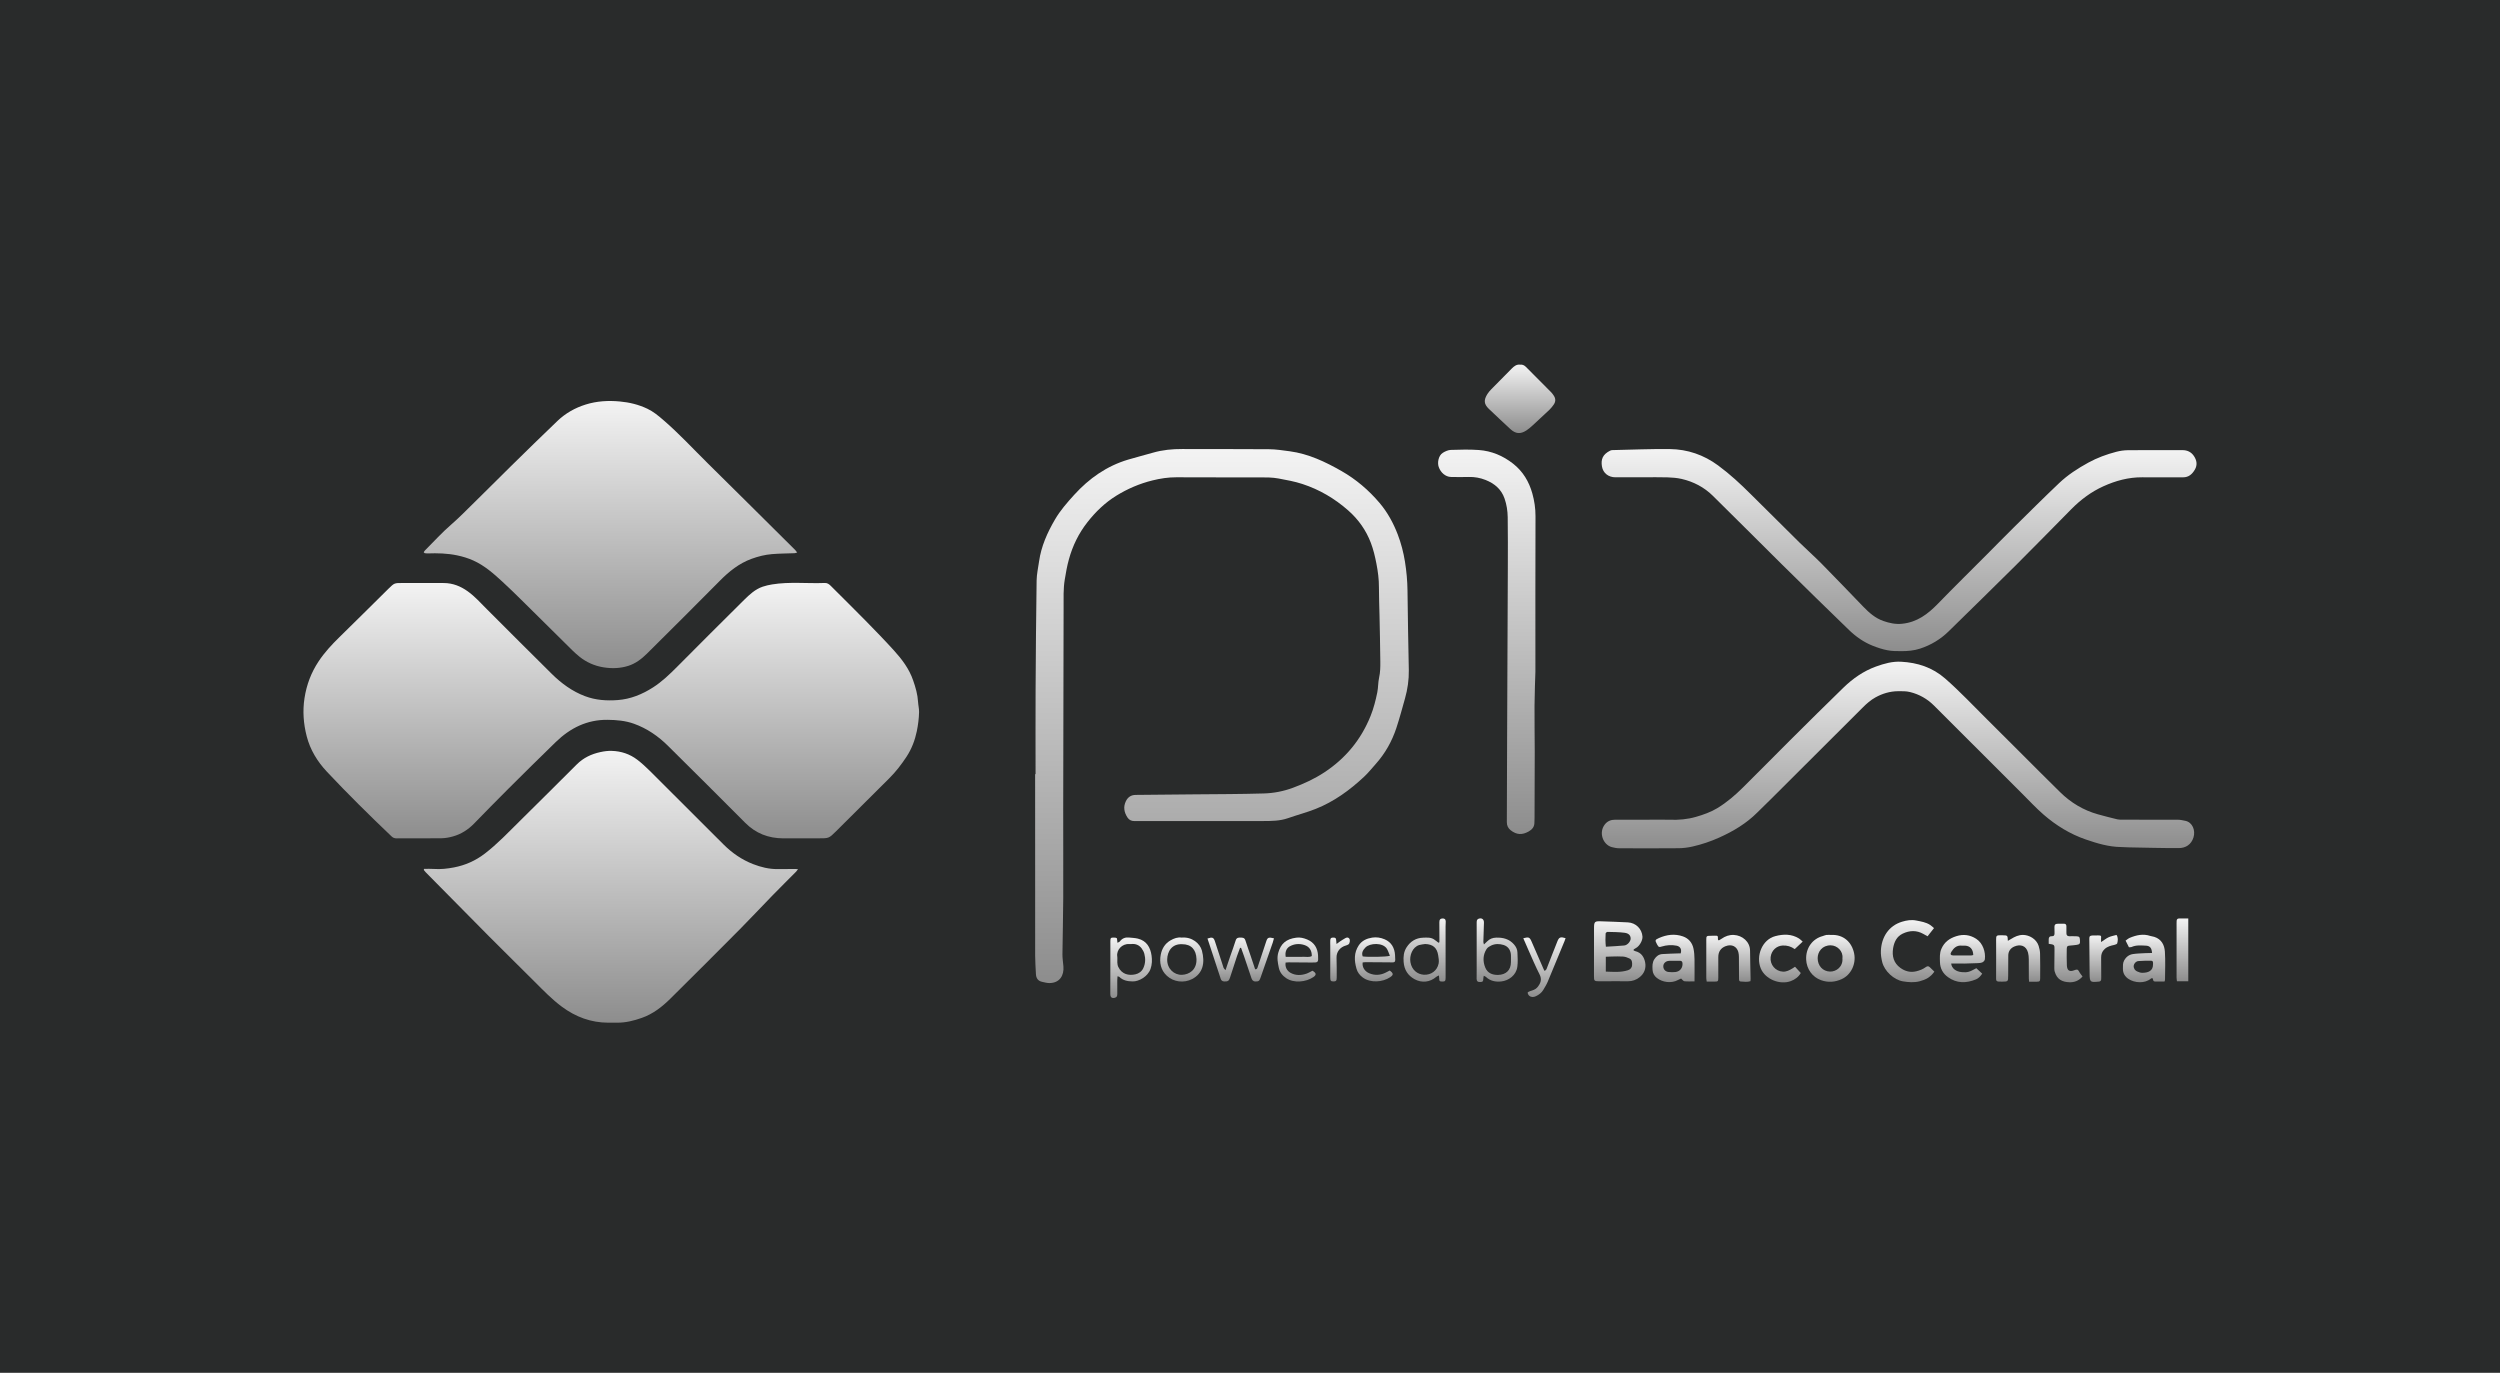 <svg width="173" height="95" viewBox="0 0 173 95" fill="none" xmlns="http://www.w3.org/2000/svg">
<rect width="173" height="95" fill="#292B2B"/>
<path d="M55.455 58.014C55.037 58.014 54.619 58.015 54.2 58.014C53.175 58.01 52.298 57.672 51.566 56.936C49.797 55.156 48.015 53.387 46.233 51.62C45.552 50.944 44.779 50.409 43.865 50.081C43.272 49.87 42.666 49.82 42.047 49.812C40.622 49.794 39.456 50.382 38.459 51.349C37.34 52.435 36.233 53.532 35.128 54.633C34.346 55.411 33.577 56.2 32.806 56.991C32.393 57.414 31.909 57.725 31.34 57.882C31.086 57.953 30.818 58.003 30.556 58.007C29.519 58.021 28.482 58.01 27.445 58.015C27.301 58.015 27.196 57.976 27.092 57.875C25.564 56.418 24.062 54.936 22.617 53.398C21.958 52.694 21.463 51.882 21.224 50.95C21 50.085 20.933 49.2 21.073 48.301C21.215 47.387 21.532 46.546 22.039 45.779C22.449 45.158 22.952 44.614 23.484 44.095C24.619 42.985 25.744 41.865 26.874 40.748C26.881 40.741 26.888 40.736 26.895 40.728C27.289 40.344 27.289 40.344 27.843 40.344C28.804 40.344 29.765 40.337 30.726 40.346C31.332 40.351 31.871 40.565 32.362 40.916C32.87 41.278 33.277 41.744 33.715 42.18C35.204 43.662 36.683 45.157 38.181 46.631C38.847 47.289 39.594 47.84 40.484 48.175C41.219 48.452 41.973 48.503 42.748 48.445C43.643 48.377 44.437 48.048 45.18 47.575C45.809 47.174 46.341 46.66 46.866 46.133C48.401 44.589 49.94 43.049 51.488 41.517C51.865 41.145 52.259 40.776 52.777 40.599C52.989 40.526 53.213 40.478 53.434 40.441C54.645 40.245 55.865 40.39 57.079 40.342C57.265 40.335 57.379 40.432 57.496 40.548C58.288 41.342 59.09 42.129 59.875 42.928C60.547 43.614 61.219 44.302 61.862 45.013C62.419 45.626 62.917 46.288 63.19 47.084C63.357 47.566 63.5 48.053 63.529 48.567C63.541 48.803 63.605 49.039 63.6 49.274C63.591 49.719 63.532 50.159 63.444 50.597C63.314 51.228 63.089 51.816 62.74 52.352C62.387 52.892 61.992 53.405 61.533 53.862C60.309 55.085 59.084 56.308 57.854 57.526C57.358 58.019 57.35 58.012 56.656 58.012C56.255 58.014 55.856 58.014 55.455 58.014Z" fill="url(#paint0_linear_133_163)"/>
<path d="M29.346 60.127C29.571 60.127 29.798 60.113 30.023 60.131C30.491 60.166 30.955 60.113 31.411 60.026C32.193 59.877 32.906 59.562 33.545 59.072C34.409 58.41 35.154 57.621 35.925 56.86C37.26 55.545 38.584 54.222 39.91 52.9C40.367 52.443 40.919 52.18 41.546 52.044C41.809 51.987 42.068 51.952 42.333 51.961C42.986 51.98 43.583 52.179 44.101 52.574C44.409 52.81 44.697 53.076 44.973 53.349C46.679 55.045 48.375 56.75 50.081 58.449C50.666 59.03 51.336 59.493 52.107 59.794C52.657 60.008 53.224 60.148 53.821 60.141C54.231 60.136 54.639 60.136 55.048 60.134C55.093 60.134 55.139 60.141 55.224 60.148C55.167 60.221 55.135 60.273 55.094 60.315C54.539 60.875 53.977 61.43 53.426 61.996C52.683 62.758 51.96 63.538 51.21 64.293C49.609 65.906 48.001 67.512 46.386 69.111C45.815 69.675 45.186 70.166 44.415 70.437C43.869 70.63 43.31 70.772 42.725 70.77C42.516 70.77 42.307 70.77 42.098 70.77C40.897 70.77 39.834 70.371 38.878 69.662C38.188 69.15 37.595 68.533 36.99 67.929C35.941 66.881 34.882 65.842 33.836 64.791C32.375 63.322 30.922 61.843 29.466 60.368C29.415 60.317 29.372 60.258 29.326 60.202C29.33 60.175 29.339 60.152 29.346 60.127Z" fill="url(#paint1_linear_133_163)"/>
<path d="M29.32 38.216C29.352 38.168 29.373 38.125 29.405 38.093C30.01 37.489 30.586 36.849 31.233 36.291C31.781 35.817 32.279 35.3 32.795 34.796C33.653 33.959 34.492 33.107 35.348 32.268C36.42 31.217 37.491 30.164 38.578 29.127C39.133 28.597 39.794 28.223 40.53 27.993C41.299 27.753 42.088 27.707 42.891 27.782C43.558 27.842 44.194 27.998 44.799 28.285C45.207 28.48 45.551 28.762 45.889 29.055C46.987 29.998 47.965 31.063 48.993 32.077C51.011 34.066 53.018 36.065 55.028 38.061C55.072 38.106 55.108 38.159 55.166 38.232C55.09 38.253 55.041 38.279 54.991 38.281C54.468 38.303 53.945 38.301 53.424 38.345C52.943 38.384 52.474 38.501 52.016 38.668C51.146 38.983 50.453 39.543 49.811 40.192C48.137 41.882 46.456 43.56 44.767 45.234C44.397 45.6 43.978 45.921 43.466 46.081C42.904 46.256 42.337 46.274 41.753 46.178C41.138 46.077 40.587 45.831 40.108 45.45C39.752 45.166 39.436 44.833 39.112 44.514C38.13 43.546 37.154 42.573 36.172 41.605C35.706 41.144 35.236 40.685 34.754 40.242C34.146 39.682 33.526 39.136 32.76 38.79C32.396 38.625 32.02 38.512 31.628 38.43C30.953 38.29 30.272 38.272 29.588 38.297C29.522 38.299 29.457 38.288 29.391 38.279C29.375 38.274 29.363 38.253 29.32 38.216Z" fill="url(#paint2_linear_133_163)"/>
<path d="M71.661 53.569C71.661 51.63 71.653 49.692 71.663 47.753C71.677 45.224 71.697 42.696 71.734 40.169C71.741 39.728 71.841 39.288 71.903 38.849C72.052 37.801 72.475 36.856 73.004 35.951C73.369 35.324 73.846 34.781 74.331 34.246C75.367 33.105 76.585 32.247 78.072 31.804C78.641 31.634 79.217 31.49 79.788 31.325C80.449 31.134 81.123 31.07 81.811 31.073C83.809 31.082 85.807 31.068 87.805 31.086C88.285 31.089 88.767 31.164 89.248 31.228C90.549 31.403 91.712 31.956 92.832 32.596C93.839 33.17 94.717 33.92 95.465 34.801C96.013 35.446 96.419 36.192 96.724 36.986C96.958 37.596 97.119 38.223 97.224 38.87C97.33 39.536 97.392 40.203 97.399 40.878C97.419 42.712 97.454 44.545 97.49 46.379C97.502 47.047 97.404 47.7 97.224 48.341C97.032 49.022 96.85 49.708 96.628 50.379C96.321 51.306 95.848 52.146 95.194 52.876C94.935 53.167 94.69 53.474 94.407 53.74C93.41 54.675 92.315 55.475 91.035 55.98C90.412 56.226 89.76 56.396 89.126 56.618C88.567 56.813 87.989 56.815 87.411 56.816C85.699 56.82 83.986 56.82 82.273 56.82C81.018 56.82 79.761 56.811 78.506 56.818C78.29 56.82 78.134 56.742 78.024 56.575C77.79 56.223 77.717 55.843 77.909 55.446C78.044 55.166 78.265 55.012 78.584 55.008C79.935 54.996 81.286 54.984 82.637 54.969C84.245 54.954 85.853 54.955 87.459 54.907C88.138 54.888 88.815 54.757 89.459 54.519C90.225 54.236 90.964 53.895 91.65 53.444C93.121 52.474 94.189 51.177 94.845 49.541C95.057 49.013 95.197 48.463 95.309 47.909C95.376 47.577 95.36 47.228 95.433 46.898C95.518 46.521 95.522 46.143 95.518 45.766C95.509 44.703 95.483 43.639 95.462 42.574C95.449 41.927 95.421 41.282 95.422 40.637C95.424 40.084 95.353 39.543 95.247 39.001C95.153 38.517 95.043 38.042 94.868 37.58C94.533 36.69 93.997 35.937 93.286 35.313C92.357 34.498 91.31 33.879 90.129 33.493C89.588 33.315 89.033 33.216 88.475 33.112C88.037 33.03 87.604 33.035 87.17 33.034C85.248 33.03 83.327 33.041 81.405 33.028C80.839 33.025 80.288 33.112 79.747 33.246C78.859 33.466 78.024 33.824 77.244 34.306C76.459 34.792 75.806 35.425 75.241 36.149C74.643 36.913 74.228 37.766 73.97 38.7C73.84 39.164 73.759 39.634 73.681 40.109C73.574 40.756 73.604 41.397 73.601 42.041C73.587 46.689 73.58 51.336 73.574 55.985C73.571 58.048 73.585 60.111 73.576 62.172C73.571 63.464 73.534 64.756 73.521 66.048C73.519 66.321 73.566 66.594 73.588 66.867C73.642 67.489 73.342 68.024 72.622 68.028C72.456 68.03 72.289 67.98 72.124 67.946C71.828 67.886 71.697 67.689 71.686 67.399C71.668 66.981 71.633 66.564 71.633 66.146C71.629 61.954 71.631 57.763 71.631 53.569C71.64 53.569 71.651 53.569 71.661 53.569Z" fill="url(#paint3_linear_133_163)"/>
<path d="M113.7 33.029C113.062 33.029 112.425 33.031 111.787 33.029C111.306 33.028 110.929 32.739 110.854 32.274C110.776 31.792 110.9 31.448 111.423 31.184C111.473 31.159 111.532 31.147 111.587 31.147C112.909 31.119 114.232 31.06 115.552 31.076C116.777 31.09 117.898 31.475 118.894 32.209C119.71 32.808 120.445 33.492 121.16 34.205C122.278 35.318 123.397 36.433 124.523 37.541C125.025 38.034 125.553 38.5 126.048 39C127.023 39.989 127.982 40.992 128.946 41.99C129.345 42.403 129.774 42.779 130.327 42.972C130.746 43.118 131.164 43.212 131.628 43.164C132.664 43.059 133.407 42.494 134.098 41.783C135.224 40.623 136.376 39.491 137.516 38.346C138.126 37.732 138.732 37.114 139.347 36.506C140.39 35.477 141.427 34.442 142.489 33.434C143.09 32.863 143.785 32.413 144.513 32.014C145.123 31.679 145.772 31.441 146.442 31.266C146.706 31.197 146.985 31.156 147.258 31.154C148.513 31.143 149.77 31.149 151.027 31.149C151.364 31.149 151.638 31.282 151.825 31.565C152.02 31.861 152.071 32.179 151.883 32.499C151.702 32.81 151.458 33.033 151.069 33.031C150.128 33.031 149.185 33.037 148.243 33.029C147.295 33.022 146.407 33.265 145.552 33.652C144.712 34.033 143.985 34.577 143.338 35.231C142.054 36.529 140.78 37.837 139.486 39.126C137.949 40.655 136.396 42.167 134.848 43.687C134.282 44.242 133.619 44.64 132.869 44.885C132.453 45.02 132.017 45.062 131.579 45.06C131.256 45.059 130.926 45.06 130.613 44.998C130.263 44.931 129.918 44.816 129.584 44.683C128.969 44.437 128.428 44.057 127.955 43.6C126.397 42.093 124.847 40.576 123.305 39.053C121.708 37.475 120.128 35.88 118.527 34.308C117.928 33.717 117.194 33.333 116.373 33.143C116.052 33.069 115.717 33.044 115.387 33.033C114.822 33.015 114.26 33.028 113.7 33.029Z" fill="url(#paint4_linear_133_163)"/>
<path d="M114.045 56.724C114.549 56.724 115.054 56.71 115.558 56.727C116.169 56.749 116.772 56.697 117.361 56.527C117.878 56.377 118.383 56.201 118.853 55.916C119.5 55.52 120.068 55.033 120.601 54.505C121.697 53.422 122.775 52.321 123.867 51.234C125.094 50.013 126.322 48.795 127.563 47.588C128.216 46.955 128.953 46.437 129.816 46.125C130.38 45.921 130.955 45.758 131.561 45.792C132.697 45.854 133.722 46.184 134.603 46.953C135.624 47.843 136.543 48.83 137.503 49.779C139.195 51.449 140.861 53.145 142.556 54.813C143.295 55.542 144.171 56.07 145.18 56.352C145.625 56.476 146.073 56.591 146.524 56.699C146.642 56.727 146.77 56.722 146.892 56.722C148.167 56.724 149.442 56.72 150.718 56.726C150.885 56.726 151.055 56.767 151.22 56.8C151.725 56.901 151.943 57.47 151.787 57.958C151.631 58.445 151.254 58.686 150.773 58.688C149.623 58.693 148.472 58.658 147.321 58.638C147.141 58.635 146.96 58.617 146.779 58.615C145.924 58.606 145.12 58.362 144.322 58.087C143.239 57.713 142.279 57.119 141.42 56.375C140.897 55.921 140.423 55.409 139.932 54.919C137.899 52.892 135.869 50.86 133.837 48.83C133.369 48.362 132.811 48.045 132.173 47.889C131.91 47.824 131.625 47.829 131.35 47.831C130.79 47.836 130.267 47.99 129.777 48.263C129.449 48.446 129.173 48.688 128.909 48.953C126.808 51.048 124.709 53.145 122.608 55.24C122.271 55.575 121.927 55.905 121.59 56.24C120.839 56.988 119.947 57.52 118.988 57.952C118.382 58.227 117.754 58.438 117.107 58.584C116.795 58.654 116.469 58.695 116.15 58.697C114.779 58.709 113.409 58.706 112.038 58.7C111.872 58.7 111.7 58.663 111.537 58.621C110.934 58.459 110.602 57.617 111.062 57.041C111.234 56.825 111.476 56.722 111.764 56.724C112.522 56.726 113.285 56.722 114.045 56.724Z" fill="url(#paint5_linear_133_163)"/>
<path d="M106.25 46.481C106.235 46.993 106.196 47.915 106.189 48.837C106.18 49.891 106.204 50.948 106.204 52.002C106.204 53.523 106.196 55.044 106.191 56.565C106.191 56.678 106.18 56.793 106.182 56.907C106.188 57.208 106.032 57.4 105.78 57.541C105.331 57.793 104.948 57.774 104.541 57.455C104.36 57.313 104.271 57.13 104.273 56.889C104.285 54.987 104.285 53.087 104.292 51.185C104.308 47.202 104.328 43.219 104.342 39.236C104.346 38.086 104.349 36.936 104.333 35.785C104.326 35.351 104.261 34.922 104.117 34.504C103.892 33.848 103.413 33.458 102.8 33.213C102.429 33.066 102.037 32.994 101.631 33.006C101.222 33.018 100.812 33.015 100.405 33.006C100.034 32.997 99.694 32.71 99.557 32.308C99.458 32.019 99.536 31.526 99.844 31.334C100.007 31.233 100.208 31.141 100.394 31.134C101.041 31.113 101.69 31.095 102.333 31.141C103.213 31.205 103.998 31.533 104.7 32.081C105.39 32.62 105.808 33.329 106.037 34.146C106.179 34.653 106.258 35.179 106.257 35.716C106.244 39.169 106.25 42.62 106.25 46.481Z" fill="url(#paint6_linear_133_163)"/>
<path d="M105.192 25.234C105.357 25.213 105.488 25.282 105.6 25.395C106.183 25.98 106.768 26.567 107.35 27.154C107.41 27.214 107.456 27.287 107.506 27.356C107.664 27.576 107.664 27.799 107.506 28.015C107.417 28.137 107.323 28.26 107.215 28.363C106.83 28.73 106.439 29.091 106.047 29.449C105.914 29.57 105.776 29.69 105.625 29.788C105.208 30.057 104.882 30.027 104.515 29.69C104.249 29.448 103.987 29.198 103.723 28.951C103.487 28.73 103.251 28.51 103.019 28.285C102.689 27.964 102.662 27.689 102.928 27.267C103.003 27.148 103.099 27.037 103.198 26.936C103.669 26.453 104.146 25.975 104.621 25.496C104.776 25.342 104.946 25.204 105.192 25.234Z" fill="url(#paint7_linear_133_163)"/>
<path d="M113.04 65.763C113.084 65.784 113.122 65.812 113.164 65.821C113.582 65.921 113.777 66.234 113.847 66.612C113.921 67.021 113.777 67.386 113.437 67.642C113.216 67.808 112.96 67.906 112.669 67.902C111.994 67.895 111.319 67.906 110.645 67.904C110.326 67.902 110.303 67.874 110.303 67.56C110.305 66.458 110.301 65.355 110.306 64.254C110.308 63.763 110.344 63.737 110.829 63.756C111.437 63.779 112.045 63.795 112.652 63.829C113.201 63.859 113.618 64.275 113.659 64.809C113.68 65.08 113.448 65.483 113.198 65.61C113.148 65.635 113.102 65.665 113.056 65.695C113.051 65.701 113.052 65.713 113.04 65.763ZM111.122 67.236C111.65 67.252 112.159 67.301 112.655 67.14C112.808 67.091 112.93 66.974 112.941 66.787C112.951 66.601 112.946 66.413 112.749 66.323C112.615 66.261 112.467 66.206 112.322 66.195C112.058 66.176 111.792 66.188 111.526 66.192C111.397 66.194 111.267 66.201 111.122 66.208C111.122 66.557 111.122 66.883 111.122 67.236ZM111.127 65.513C111.588 65.484 111.994 65.469 112.398 65.428C112.616 65.406 112.829 65.16 112.84 64.969C112.85 64.754 112.726 64.588 112.43 64.549C112.038 64.497 111.639 64.497 111.242 64.487C111.196 64.485 111.111 64.554 111.109 64.595C111.088 64.894 111.092 65.194 111.127 65.513Z" fill="url(#paint8_linear_133_163)"/>
<path d="M133.834 64.225C133.676 64.425 133.538 64.603 133.388 64.792C133.279 64.732 133.189 64.682 133.1 64.631C132.625 64.361 132.139 64.381 131.663 64.61C131.246 64.81 131.072 65.196 131.003 65.618C130.916 66.155 131.039 66.646 131.51 66.981C131.838 67.214 132.2 67.315 132.613 67.212C132.849 67.153 133.065 67.07 133.258 66.928C133.37 66.847 133.458 66.84 133.556 66.944C133.652 67.045 133.755 67.137 133.857 67.237C133.598 67.625 133.24 67.802 132.838 67.905C132.453 68.004 132.07 67.974 131.684 67.91C131.056 67.804 130.406 67.203 130.251 66.582C130.188 66.324 130.145 66.065 130.157 65.797C130.198 64.851 130.696 64.062 131.625 63.782C131.936 63.688 132.262 63.631 132.606 63.7C132.943 63.768 133.278 63.817 133.57 64.009C133.661 64.069 133.739 64.147 133.834 64.225Z" fill="url(#paint9_linear_133_163)"/>
<path d="M149.785 67.92C149.56 67.92 149.344 67.919 149.128 67.92C148.973 67.922 149.011 67.773 148.947 67.683C148.913 67.693 148.874 67.695 148.849 67.715C148.41 68.085 147.713 68.016 147.302 67.75C147.048 67.587 146.901 67.35 146.906 67.036C146.91 66.848 146.889 66.662 146.984 66.479C147.119 66.224 147.323 66.064 147.598 66.022C147.869 65.981 148.146 65.976 148.419 65.96C148.585 65.951 148.754 65.949 148.92 65.946C148.903 65.605 148.775 65.448 148.486 65.439C148.156 65.426 147.821 65.387 147.504 65.533C147.456 65.554 147.394 65.545 147.321 65.55C147.249 65.403 147.178 65.261 147.091 65.089C147.188 65.024 147.27 64.946 147.369 64.903C147.832 64.708 148.307 64.6 148.805 64.769C148.894 64.799 148.991 64.802 149.08 64.832C149.574 64.992 149.78 65.394 149.81 65.853C149.855 66.497 149.821 67.144 149.819 67.791C149.824 67.821 149.809 67.848 149.785 67.92ZM148.989 66.745C148.991 66.616 149.009 66.486 148.858 66.484C148.564 66.481 148.27 66.481 147.977 66.506C147.805 66.52 147.67 66.68 147.653 66.823C147.631 66.986 147.727 67.155 147.904 67.229C148.009 67.273 148.123 67.319 148.231 67.319C148.647 67.321 148.989 67.192 148.989 66.745Z" fill="url(#paint10_linear_133_163)"/>
<path d="M117.261 67.912C117.008 67.912 116.783 67.926 116.561 67.903C116.488 67.896 116.425 67.795 116.331 67.715C116.272 67.742 116.196 67.773 116.125 67.812C115.655 68.071 115.04 67.977 114.653 67.674C114.474 67.534 114.37 67.348 114.356 67.114C114.341 66.857 114.334 66.607 114.485 66.373C114.618 66.166 114.795 66.038 115.036 66.022C115.405 65.997 115.774 65.99 116.143 65.976C116.198 65.974 116.253 65.976 116.304 65.976C116.389 65.699 116.281 65.494 116.015 65.441C115.675 65.375 115.336 65.396 115.004 65.497C114.813 65.556 114.783 65.552 114.684 65.382C114.675 65.366 114.666 65.349 114.657 65.331C114.517 65.07 114.524 65.033 114.802 64.911C115.34 64.675 115.894 64.602 116.46 64.799C116.859 64.939 117.102 65.237 117.189 65.641C117.24 65.879 117.254 66.128 117.26 66.373C117.268 66.871 117.261 67.364 117.261 67.912ZM115.868 66.487V66.488C115.744 66.488 115.621 66.481 115.497 66.49C115.27 66.506 115.107 66.659 115.1 66.855C115.093 67.061 115.231 67.233 115.455 67.261C115.613 67.281 115.777 67.281 115.937 67.265C116.261 67.229 116.46 66.967 116.428 66.646C116.417 66.543 116.366 66.49 116.265 66.487C116.134 66.483 116.001 66.487 115.868 66.487Z" fill="url(#paint11_linear_133_163)"/>
<path d="M126.722 64.697C127.578 64.66 128.154 65.204 128.308 65.988C128.452 66.711 128.09 67.457 127.457 67.75C126.981 67.97 126.507 68.002 126.023 67.831C125.412 67.617 125.014 67.052 124.986 66.401C124.952 65.605 125.422 64.962 126.137 64.775C126.218 64.754 126.296 64.71 126.38 64.699C126.491 64.687 126.606 64.697 126.722 64.697ZM127.496 66.312C127.557 65.82 127.135 65.422 126.686 65.417C126.101 65.41 125.78 65.859 125.782 66.307C125.784 66.832 126.133 67.218 126.637 67.234C127.064 67.245 127.546 66.904 127.496 66.312Z" fill="url(#paint12_linear_133_163)"/>
<path d="M135.021 66.675C135.057 67.012 135.344 67.239 135.768 67.273C136.147 67.303 136.271 67.271 136.762 67C136.888 67.117 137.023 67.242 137.168 67.377C137.049 67.561 136.915 67.698 136.741 67.771C136.071 68.049 135.41 68.06 134.798 67.618C134.45 67.367 134.254 67.014 134.245 66.578C134.238 66.267 134.213 65.957 134.346 65.656C134.548 65.195 134.899 64.936 135.369 64.787C135.865 64.628 136.323 64.69 136.752 64.965C137.223 65.268 137.413 65.895 137.353 66.386C137.344 66.463 137.262 66.556 137.189 66.59C137.092 66.636 136.97 66.645 136.858 66.65C136.555 66.665 136.25 66.673 135.947 66.679C135.647 66.679 135.346 66.675 135.021 66.675ZM136.549 66.088C136.541 65.684 136.326 65.452 135.972 65.438C135.895 65.434 135.819 65.445 135.745 65.438C135.401 65.406 135.197 65.606 135.034 65.867C134.933 66.028 134.984 66.117 135.174 66.12C135.582 66.126 135.989 66.122 136.397 66.12C136.443 66.119 136.487 66.101 136.549 66.088Z" fill="url(#paint13_linear_133_163)"/>
<path d="M138.943 65.107C139.039 65.05 139.099 65.016 139.158 64.981C139.418 64.821 139.688 64.69 140.007 64.697C140.413 64.706 140.913 64.961 141.074 65.454C141.133 65.632 141.17 65.823 141.173 66.007C141.188 66.567 141.182 67.128 141.18 67.688C141.18 67.902 141.147 67.932 140.932 67.936C140.764 67.938 140.595 67.936 140.413 67.936C140.404 67.838 140.395 67.776 140.395 67.713C140.393 67.266 140.399 66.821 140.392 66.374C140.39 66.224 140.377 66.069 140.34 65.924C140.211 65.426 139.798 65.321 139.381 65.504C139.14 65.609 138.977 65.819 138.973 66.107C138.968 66.571 138.968 67.035 138.966 67.502C138.964 67.929 138.964 67.925 138.539 67.931C138.089 67.936 138.128 67.916 138.131 67.503C138.138 66.677 138.133 65.851 138.131 65.025C138.131 64.749 138.158 64.72 138.441 64.719C138.489 64.719 138.537 64.72 138.583 64.722C138.929 64.728 138.929 64.728 138.943 65.107Z" fill="url(#paint14_linear_133_163)"/>
<path d="M118.941 65.078C118.996 65.044 119.066 65.009 119.128 64.965C119.385 64.785 119.667 64.683 119.982 64.699C120.571 64.727 121.103 65.168 121.104 65.794C121.108 66.441 121.129 67.086 121.142 67.734C121.143 67.779 121.136 67.827 121.131 67.898C120.909 67.971 120.682 67.934 120.459 67.92C120.33 67.911 120.34 67.794 120.34 67.698C120.338 67.203 120.34 66.709 120.333 66.214C120.331 66.103 120.321 65.986 120.291 65.877C120.186 65.504 119.849 65.308 119.408 65.477C119.073 65.606 118.906 65.865 118.906 66.228C118.906 66.704 118.908 67.179 118.906 67.656C118.904 67.912 118.89 67.925 118.629 67.928C118.461 67.93 118.291 67.928 118.105 67.928C118.092 67.826 118.075 67.753 118.075 67.68C118.073 66.796 118.073 65.911 118.075 65.028C118.075 64.775 118.096 64.761 118.356 64.757C118.461 64.755 118.566 64.754 118.67 64.75C118.871 64.745 118.885 64.759 118.881 64.973C118.881 64.993 118.881 65.011 118.887 65.03C118.89 65.037 118.902 65.043 118.941 65.078Z" fill="url(#paint15_linear_133_163)"/>
<path d="M83.558 64.947C83.893 64.828 83.987 64.87 84.075 65.147C84.272 65.757 84.471 66.368 84.673 66.976C84.689 67.022 84.738 67.058 84.806 67.136C84.928 66.778 85.034 66.459 85.142 66.143C85.265 65.787 85.4 65.434 85.511 65.074C85.568 64.895 85.687 64.877 85.841 64.881C85.99 64.883 86.119 64.885 86.178 65.067C86.295 65.436 86.428 65.799 86.552 66.166C86.655 66.469 86.756 66.774 86.857 67.077C86.984 67.081 87.009 66.994 87.034 66.914C87.234 66.315 87.43 65.714 87.632 65.117C87.713 64.874 87.805 64.842 88.158 64.932C88.128 65.037 88.105 65.143 88.07 65.244C87.788 66.056 87.506 66.868 87.222 67.678C87.148 67.891 87.084 67.923 86.866 67.918C86.694 67.912 86.635 67.795 86.593 67.671C86.422 67.18 86.263 66.686 86.096 66.193C86.029 65.991 85.953 65.792 85.882 65.592C85.859 65.592 85.834 65.592 85.811 65.592C85.743 65.773 85.671 65.952 85.611 66.134C85.444 66.636 85.284 67.138 85.121 67.641C85.045 67.879 84.974 67.923 84.73 67.918C84.584 67.914 84.511 67.856 84.467 67.714C84.254 67.047 84.033 66.384 83.813 65.721C83.73 65.461 83.643 65.202 83.558 64.947Z" fill="url(#paint16_linear_133_163)"/>
<path d="M102.689 65.357C102.79 65.261 102.852 65.208 102.907 65.15C103.081 64.969 103.289 64.891 103.54 64.884C104.017 64.871 104.439 64.979 104.767 65.353C104.904 65.509 104.996 65.687 105.005 65.889C105.019 66.229 105.045 66.575 104.999 66.908C104.92 67.486 104.405 67.864 103.881 67.917C103.489 67.957 103.126 67.888 102.826 67.603C102.794 67.573 102.746 67.56 102.677 67.525C102.663 67.606 102.647 67.665 102.645 67.725C102.64 67.91 102.608 67.947 102.443 67.956C102.266 67.965 102.186 67.904 102.182 67.739C102.177 67.53 102.186 67.321 102.186 67.114C102.186 66.041 102.186 64.969 102.186 63.896C102.186 63.762 102.174 63.622 102.34 63.57C102.548 63.506 102.695 63.62 102.689 63.849C102.679 64.293 102.661 64.738 102.649 65.183C102.647 65.219 102.665 65.254 102.689 65.357ZM104.558 66.387C104.558 66.302 104.56 66.217 104.558 66.132C104.553 65.774 104.382 65.497 104.047 65.392C103.766 65.306 103.466 65.299 103.189 65.43C103.074 65.485 102.945 65.561 102.877 65.664C102.611 66.075 102.603 66.531 102.785 66.967C102.939 67.335 103.267 67.472 103.664 67.465C104.218 67.454 104.553 67.133 104.556 66.587C104.558 66.52 104.558 66.454 104.558 66.387Z" fill="url(#paint17_linear_133_163)"/>
<path d="M124.216 66.899C124.351 67.046 124.476 67.183 124.615 67.333C124.452 67.613 124.207 67.787 123.922 67.893C123.182 68.17 122.159 67.776 121.844 67.012C121.493 66.16 121.936 65.023 122.847 64.782C123.415 64.632 123.969 64.623 124.489 64.942C124.572 64.993 124.641 65.07 124.746 65.16C124.551 65.344 124.381 65.504 124.196 65.679C123.943 65.497 123.666 65.412 123.349 65.431C122.939 65.456 122.583 65.763 122.528 66.232C122.468 66.752 122.858 67.214 123.381 67.239C123.624 67.252 123.838 67.136 124.044 67.012C124.099 66.981 124.152 66.943 124.216 66.899Z" fill="url(#paint18_linear_133_163)"/>
<path d="M141.77 65.311C141.77 65.209 141.771 65.115 141.77 65.022C141.768 64.877 141.821 64.781 141.982 64.788C142.135 64.794 142.179 64.709 142.174 64.572C142.168 64.43 142.172 64.287 142.168 64.145C142.165 64.007 142.223 63.929 142.365 63.925C142.518 63.922 142.668 63.92 142.821 63.92C142.938 63.92 142.995 63.98 142.995 64.097C142.995 64.258 142.998 64.42 142.996 64.581C142.995 64.725 143.066 64.788 143.206 64.788C143.367 64.787 143.528 64.783 143.69 64.792C143.881 64.801 143.918 64.841 143.932 65.031C143.952 65.297 143.927 65.347 143.72 65.382C143.571 65.407 143.418 65.419 143.268 65.432C143.073 65.446 143.021 65.48 143.019 65.664C143.014 66.043 143.011 66.424 143.027 66.804C143.042 67.165 143.213 67.274 143.557 67.135C143.714 67.072 143.794 67.073 143.872 67.231C143.929 67.348 144.021 67.447 144.111 67.573C143.862 67.866 143.546 67.986 143.198 67.972C142.725 67.953 142.34 67.795 142.184 67.228C142.154 67.121 142.16 67.002 142.16 66.891C142.161 66.511 142.17 66.132 142.172 65.751C142.177 65.371 142.176 65.371 141.77 65.311Z" fill="url(#paint19_linear_133_163)"/>
<path d="M99.607 65.202C99.607 65.121 99.607 65.037 99.607 64.956C99.605 64.576 99.6 64.195 99.603 63.816C99.605 63.635 99.66 63.573 99.802 63.559C99.954 63.543 100.04 63.608 100.045 63.764C100.048 63.878 100.034 63.991 100.034 64.106C100.034 65.285 100.034 66.464 100.036 67.643C100.036 67.888 100.001 67.93 99.795 67.923C99.616 67.918 99.596 67.893 99.593 67.698C99.593 67.645 99.582 67.59 99.575 67.501C99.497 67.54 99.437 67.558 99.392 67.597C98.953 67.973 98.396 68.038 97.889 67.762C97.419 67.505 97.173 67.106 97.132 66.572C97.104 66.214 97.134 65.87 97.332 65.56C97.602 65.142 97.98 64.903 98.483 64.888C98.738 64.881 99.001 64.855 99.231 65.004C99.339 65.073 99.439 65.159 99.541 65.237C99.564 65.225 99.586 65.213 99.607 65.202ZM98.621 65.326C98.483 65.349 98.34 65.356 98.207 65.397C97.742 65.541 97.522 66.124 97.602 66.587C97.696 67.134 98.102 67.423 98.517 67.451C99.024 67.487 99.453 67.173 99.554 66.675C99.589 66.498 99.552 66.301 99.524 66.117C99.446 65.585 99.157 65.342 98.621 65.326Z" fill="url(#paint20_linear_133_163)"/>
<path d="M77.331 67.563C77.326 67.664 77.315 67.754 77.315 67.845C77.313 68.158 77.315 68.47 77.317 68.784C77.317 68.908 77.29 69.011 77.152 69.046C76.941 69.101 76.833 69.016 76.833 68.784C76.833 67.788 76.837 66.792 76.838 65.794C76.838 65.576 76.837 65.358 76.837 65.139C76.837 64.902 76.865 64.875 77.095 64.881C77.133 64.881 77.172 64.884 77.209 64.891C77.235 64.897 77.258 64.914 77.292 64.932C77.303 65.021 77.313 65.113 77.329 65.242C77.4 65.202 77.466 65.184 77.498 65.141C77.657 64.932 77.867 64.852 78.122 64.877C78.328 64.898 78.537 64.904 78.737 64.952C79.347 65.1 79.608 65.561 79.689 66.13C79.732 66.435 79.725 66.749 79.615 67.056C79.421 67.589 78.806 67.923 78.382 67.915C78.024 67.91 77.707 67.848 77.445 67.593C77.427 67.577 77.393 67.579 77.331 67.563ZM78.271 65.329C78.234 65.329 78.195 65.331 78.157 65.329C77.643 65.29 77.25 65.74 77.313 66.177C77.335 66.317 77.31 66.462 77.319 66.602C77.326 66.703 77.338 66.811 77.381 66.902C77.629 67.43 78.115 67.527 78.572 67.423C78.804 67.37 79.01 67.228 79.116 66.997C79.267 66.676 79.279 66.336 79.187 65.998C79.152 65.865 79.081 65.733 78.998 65.624C78.82 65.388 78.569 65.294 78.271 65.329Z" fill="url(#paint21_linear_133_163)"/>
<path d="M88.965 66.609C88.914 66.907 89.049 67.183 89.32 67.329C89.667 67.513 90.032 67.502 90.394 67.382C90.545 67.332 90.683 67.244 90.823 67.174C91.091 67.334 91.112 67.456 90.891 67.611C90.38 67.965 89.538 68.047 89.008 67.692C88.737 67.511 88.556 67.27 88.494 66.969C88.424 66.63 88.354 66.293 88.455 65.932C88.63 65.31 88.994 64.976 89.712 64.886C89.972 64.852 90.222 64.914 90.46 65.014C90.949 65.218 91.181 65.611 91.21 66.123C91.236 66.612 91.224 66.612 90.745 66.607C90.222 66.602 89.701 66.597 89.178 66.595C89.107 66.593 89.033 66.604 88.965 66.609ZM88.972 66.214C89.169 66.214 89.373 66.214 89.579 66.214C89.777 66.214 89.976 66.222 90.174 66.212C90.375 66.201 90.584 66.263 90.777 66.16C90.782 65.769 90.61 65.505 90.254 65.393C89.908 65.285 89.561 65.31 89.24 65.494C89.013 65.627 88.91 65.895 88.972 66.214Z" fill="url(#paint22_linear_133_163)"/>
<path d="M94.297 66.601C94.247 66.906 94.426 67.212 94.746 67.349C95.134 67.513 95.52 67.492 95.898 67.301C95.99 67.255 96.082 67.207 96.169 67.161C96.437 67.356 96.442 67.462 96.194 67.627C95.689 67.966 94.845 68.037 94.311 67.648C94.09 67.487 93.941 67.287 93.87 67.038C93.712 66.485 93.684 65.938 94.022 65.425C94.244 65.088 94.579 64.943 94.953 64.883C95.245 64.837 95.541 64.881 95.818 65C96.293 65.202 96.504 65.604 96.536 66.079C96.575 66.68 96.579 66.595 96.056 66.594C95.533 66.592 95.01 66.585 94.487 66.583C94.419 66.585 94.356 66.595 94.297 66.601ZM96.18 66.143C96.107 65.968 96.061 65.805 95.978 65.665C95.696 65.2 94.786 65.26 94.494 65.562C94.327 65.732 94.198 65.929 94.3 66.186C94.699 66.239 95.923 66.219 96.18 66.143Z" fill="url(#paint23_linear_133_163)"/>
<path d="M81.765 64.882C82.492 64.815 83.04 65.292 83.171 65.778C83.398 66.62 83.252 67.355 82.499 67.749C81.924 68.048 81.212 67.956 80.747 67.525C80.325 67.135 80.217 66.611 80.325 66.059C80.407 65.646 80.612 65.301 80.994 65.077C81.245 64.928 81.508 64.843 81.765 64.882ZM81.809 65.34C81.086 65.301 80.781 65.848 80.77 66.398C80.758 67.031 81.245 67.477 81.791 67.458C82.281 67.44 82.82 67.13 82.797 66.368C82.777 65.714 82.428 65.338 81.809 65.34Z" fill="url(#paint24_linear_133_163)"/>
<path d="M151.429 67.903C151.156 67.903 150.913 67.903 150.644 67.903C150.635 67.808 150.619 67.726 150.619 67.645C150.617 66.393 150.619 65.142 150.619 63.888C150.619 63.832 150.621 63.775 150.624 63.718C150.631 63.617 150.686 63.559 150.787 63.559C150.995 63.555 151.2 63.557 151.429 63.557C151.429 65.016 151.429 66.443 151.429 67.903Z" fill="url(#paint25_linear_133_163)"/>
<path d="M105.411 64.927C105.785 64.827 105.851 64.852 105.978 65.141C106.26 65.783 106.539 66.426 106.819 67.068C106.833 67.1 106.856 67.13 106.893 67.195C106.946 67.137 107.001 67.103 107.021 67.054C107.274 66.412 107.517 65.767 107.776 65.129C107.89 64.847 107.998 64.815 108.338 64.921C108.315 64.989 108.294 65.058 108.267 65.123C107.881 66.059 107.498 66.997 107.106 67.929C107.023 68.13 106.904 68.316 106.794 68.504C106.673 68.706 106.489 68.841 106.28 68.94C106.126 69.012 105.961 69.021 105.822 68.906C105.766 68.858 105.721 68.77 105.714 68.695C105.711 68.663 105.815 68.608 105.877 68.589C106.069 68.53 106.264 68.475 106.395 68.312C106.608 68.048 106.718 67.782 106.539 67.431C106.255 66.875 106.014 66.297 105.759 65.726C105.642 65.467 105.533 65.207 105.411 64.927Z" fill="url(#paint26_linear_133_163)"/>
<path d="M145.394 65.193C145.608 65.053 145.754 64.933 145.919 64.858C146.085 64.782 146.273 64.75 146.463 64.697C146.587 64.888 146.56 65.087 146.514 65.275C146.502 65.328 146.387 65.372 146.31 65.388C146.068 65.44 145.835 65.496 145.642 65.675C145.465 65.837 145.399 66.03 145.399 66.259C145.401 66.695 145.404 67.131 145.406 67.567C145.406 67.632 145.406 67.7 145.403 67.765C145.396 67.865 145.342 67.921 145.241 67.928C145.233 67.928 145.222 67.928 145.213 67.93C144.637 67.983 144.61 67.966 144.601 67.382C144.589 66.576 144.585 65.769 144.58 64.965C144.578 64.791 144.623 64.746 144.795 64.736C144.928 64.729 145.061 64.729 145.194 64.731C145.399 64.732 145.415 64.754 145.392 64.963C145.39 65.012 145.394 65.066 145.394 65.193Z" fill="url(#paint27_linear_133_163)"/>
<path d="M92.488 65.326C92.591 65.25 92.651 65.201 92.717 65.156C92.843 65.075 92.967 64.99 93.098 64.919C93.194 64.865 93.302 64.848 93.376 64.958C93.44 65.052 93.407 65.287 93.318 65.348C93.265 65.385 93.201 65.411 93.139 65.429C92.742 65.535 92.472 65.867 92.488 66.28C92.506 66.734 92.499 67.189 92.501 67.645C92.502 67.865 92.455 67.918 92.272 67.916C92.093 67.913 92.054 67.867 92.054 67.634C92.052 66.904 92.054 66.175 92.054 65.445C92.054 65.321 92.047 65.199 92.054 65.076C92.061 64.92 92.111 64.88 92.268 64.881C92.424 64.883 92.456 64.917 92.465 65.087C92.467 65.147 92.476 65.208 92.488 65.326Z" fill="url(#paint28_linear_133_163)"/>
<defs>
<linearGradient id="paint0_linear_133_163" x1="42.3" y1="40.335" x2="42.3" y2="58.015" gradientUnits="userSpaceOnUse">
<stop stop-color="#F3F3F3"/>
<stop offset="1" stop-color="#8D8D8D"/>
</linearGradient>
<linearGradient id="paint1_linear_133_163" x1="42.275" y1="51.959" x2="42.275" y2="70.77" gradientUnits="userSpaceOnUse">
<stop stop-color="#F3F3F3"/>
<stop offset="1" stop-color="#8D8D8D"/>
</linearGradient>
<linearGradient id="paint2_linear_133_163" x1="42.243" y1="27.749" x2="42.243" y2="46.236" gradientUnits="userSpaceOnUse">
<stop stop-color="#F3F3F3"/>
<stop offset="1" stop-color="#8D8D8D"/>
</linearGradient>
<linearGradient id="paint3_linear_133_163" x1="84.561" y1="31.073" x2="84.561" y2="68.028" gradientUnits="userSpaceOnUse">
<stop stop-color="#F3F3F3"/>
<stop offset="1" stop-color="#8D8D8D"/>
</linearGradient>
<linearGradient id="paint4_linear_133_163" x1="131.417" y1="31.073" x2="131.417" y2="45.06" gradientUnits="userSpaceOnUse">
<stop stop-color="#F3F3F3"/>
<stop offset="1" stop-color="#8D8D8D"/>
</linearGradient>
<linearGradient id="paint5_linear_133_163" x1="131.342" y1="45.788" x2="131.342" y2="58.705" gradientUnits="userSpaceOnUse">
<stop stop-color="#F3F3F3"/>
<stop offset="1" stop-color="#8D8D8D"/>
</linearGradient>
<linearGradient id="paint6_linear_133_163" x1="102.887" y1="31.112" x2="102.887" y2="57.714" gradientUnits="userSpaceOnUse">
<stop stop-color="#F3F3F3"/>
<stop offset="1" stop-color="#8D8D8D"/>
</linearGradient>
<linearGradient id="paint7_linear_133_163" x1="105.186" y1="25.23" x2="105.186" y2="29.969" gradientUnits="userSpaceOnUse">
<stop stop-color="#F3F3F3"/>
<stop offset="1" stop-color="#8D8D8D"/>
</linearGradient>
<linearGradient id="paint8_linear_133_163" x1="112.084" y1="63.752" x2="112.084" y2="67.904" gradientUnits="userSpaceOnUse">
<stop stop-color="#F3F3F3"/>
<stop offset="1" stop-color="#8D8D8D"/>
</linearGradient>
<linearGradient id="paint9_linear_133_163" x1="132.006" y1="63.67" x2="132.006" y2="67.969" gradientUnits="userSpaceOnUse">
<stop stop-color="#F3F3F3"/>
<stop offset="1" stop-color="#8D8D8D"/>
</linearGradient>
<linearGradient id="paint10_linear_133_163" x1="148.37" y1="64.685" x2="148.37" y2="67.971" gradientUnits="userSpaceOnUse">
<stop stop-color="#F3F3F3"/>
<stop offset="1" stop-color="#8D8D8D"/>
</linearGradient>
<linearGradient id="paint11_linear_133_163" x1="115.806" y1="64.685" x2="115.806" y2="67.963" gradientUnits="userSpaceOnUse">
<stop stop-color="#F3F3F3"/>
<stop offset="1" stop-color="#8D8D8D"/>
</linearGradient>
<linearGradient id="paint12_linear_133_163" x1="126.662" y1="64.693" x2="126.662" y2="67.94" gradientUnits="userSpaceOnUse">
<stop stop-color="#F3F3F3"/>
<stop offset="1" stop-color="#8D8D8D"/>
</linearGradient>
<linearGradient id="paint13_linear_133_163" x1="135.801" y1="64.701" x2="135.801" y2="67.967" gradientUnits="userSpaceOnUse">
<stop stop-color="#F3F3F3"/>
<stop offset="1" stop-color="#8D8D8D"/>
</linearGradient>
<linearGradient id="paint14_linear_133_163" x1="139.656" y1="64.697" x2="139.656" y2="67.937" gradientUnits="userSpaceOnUse">
<stop stop-color="#F3F3F3"/>
<stop offset="1" stop-color="#8D8D8D"/>
</linearGradient>
<linearGradient id="paint15_linear_133_163" x1="119.608" y1="64.697" x2="119.608" y2="67.942" gradientUnits="userSpaceOnUse">
<stop stop-color="#F3F3F3"/>
<stop offset="1" stop-color="#8D8D8D"/>
</linearGradient>
<linearGradient id="paint16_linear_133_163" x1="85.858" y1="64.881" x2="85.858" y2="67.918" gradientUnits="userSpaceOnUse">
<stop stop-color="#F3F3F3"/>
<stop offset="1" stop-color="#8D8D8D"/>
</linearGradient>
<linearGradient id="paint17_linear_133_163" x1="103.603" y1="63.553" x2="103.603" y2="67.957" gradientUnits="userSpaceOnUse">
<stop stop-color="#F3F3F3"/>
<stop offset="1" stop-color="#8D8D8D"/>
</linearGradient>
<linearGradient id="paint18_linear_133_163" x1="123.235" y1="64.681" x2="123.235" y2="67.982" gradientUnits="userSpaceOnUse">
<stop stop-color="#F3F3F3"/>
<stop offset="1" stop-color="#8D8D8D"/>
</linearGradient>
<linearGradient id="paint19_linear_133_163" x1="142.941" y1="63.92" x2="142.941" y2="67.973" gradientUnits="userSpaceOnUse">
<stop stop-color="#F3F3F3"/>
<stop offset="1" stop-color="#8D8D8D"/>
</linearGradient>
<linearGradient id="paint20_linear_133_163" x1="98.584" y1="63.556" x2="98.584" y2="67.932" gradientUnits="userSpaceOnUse">
<stop stop-color="#F3F3F3"/>
<stop offset="1" stop-color="#8D8D8D"/>
</linearGradient>
<linearGradient id="paint21_linear_133_163" x1="78.273" y1="64.873" x2="78.273" y2="69.063" gradientUnits="userSpaceOnUse">
<stop stop-color="#F3F3F3"/>
<stop offset="1" stop-color="#8D8D8D"/>
</linearGradient>
<linearGradient id="paint22_linear_133_163" x1="89.811" y1="64.877" x2="89.811" y2="67.921" gradientUnits="userSpaceOnUse">
<stop stop-color="#F3F3F3"/>
<stop offset="1" stop-color="#8D8D8D"/>
</linearGradient>
<linearGradient id="paint23_linear_133_163" x1="95.154" y1="64.865" x2="95.154" y2="67.911" gradientUnits="userSpaceOnUse">
<stop stop-color="#F3F3F3"/>
<stop offset="1" stop-color="#8D8D8D"/>
</linearGradient>
<linearGradient id="paint24_linear_133_163" x1="81.777" y1="64.873" x2="81.777" y2="67.924" gradientUnits="userSpaceOnUse">
<stop stop-color="#F3F3F3"/>
<stop offset="1" stop-color="#8D8D8D"/>
</linearGradient>
<linearGradient id="paint25_linear_133_163" x1="151.024" y1="63.556" x2="151.024" y2="67.903" gradientUnits="userSpaceOnUse">
<stop stop-color="#F3F3F3"/>
<stop offset="1" stop-color="#8D8D8D"/>
</linearGradient>
<linearGradient id="paint26_linear_133_163" x1="106.875" y1="64.865" x2="106.875" y2="68.994" gradientUnits="userSpaceOnUse">
<stop stop-color="#F3F3F3"/>
<stop offset="1" stop-color="#8D8D8D"/>
</linearGradient>
<linearGradient id="paint27_linear_133_163" x1="145.566" y1="64.697" x2="145.566" y2="67.95" gradientUnits="userSpaceOnUse">
<stop stop-color="#F3F3F3"/>
<stop offset="1" stop-color="#8D8D8D"/>
</linearGradient>
<linearGradient id="paint28_linear_133_163" x1="92.73" y1="64.877" x2="92.73" y2="67.916" gradientUnits="userSpaceOnUse">
<stop stop-color="#F3F3F3"/>
<stop offset="1" stop-color="#8D8D8D"/>
</linearGradient>
</defs>
</svg>

